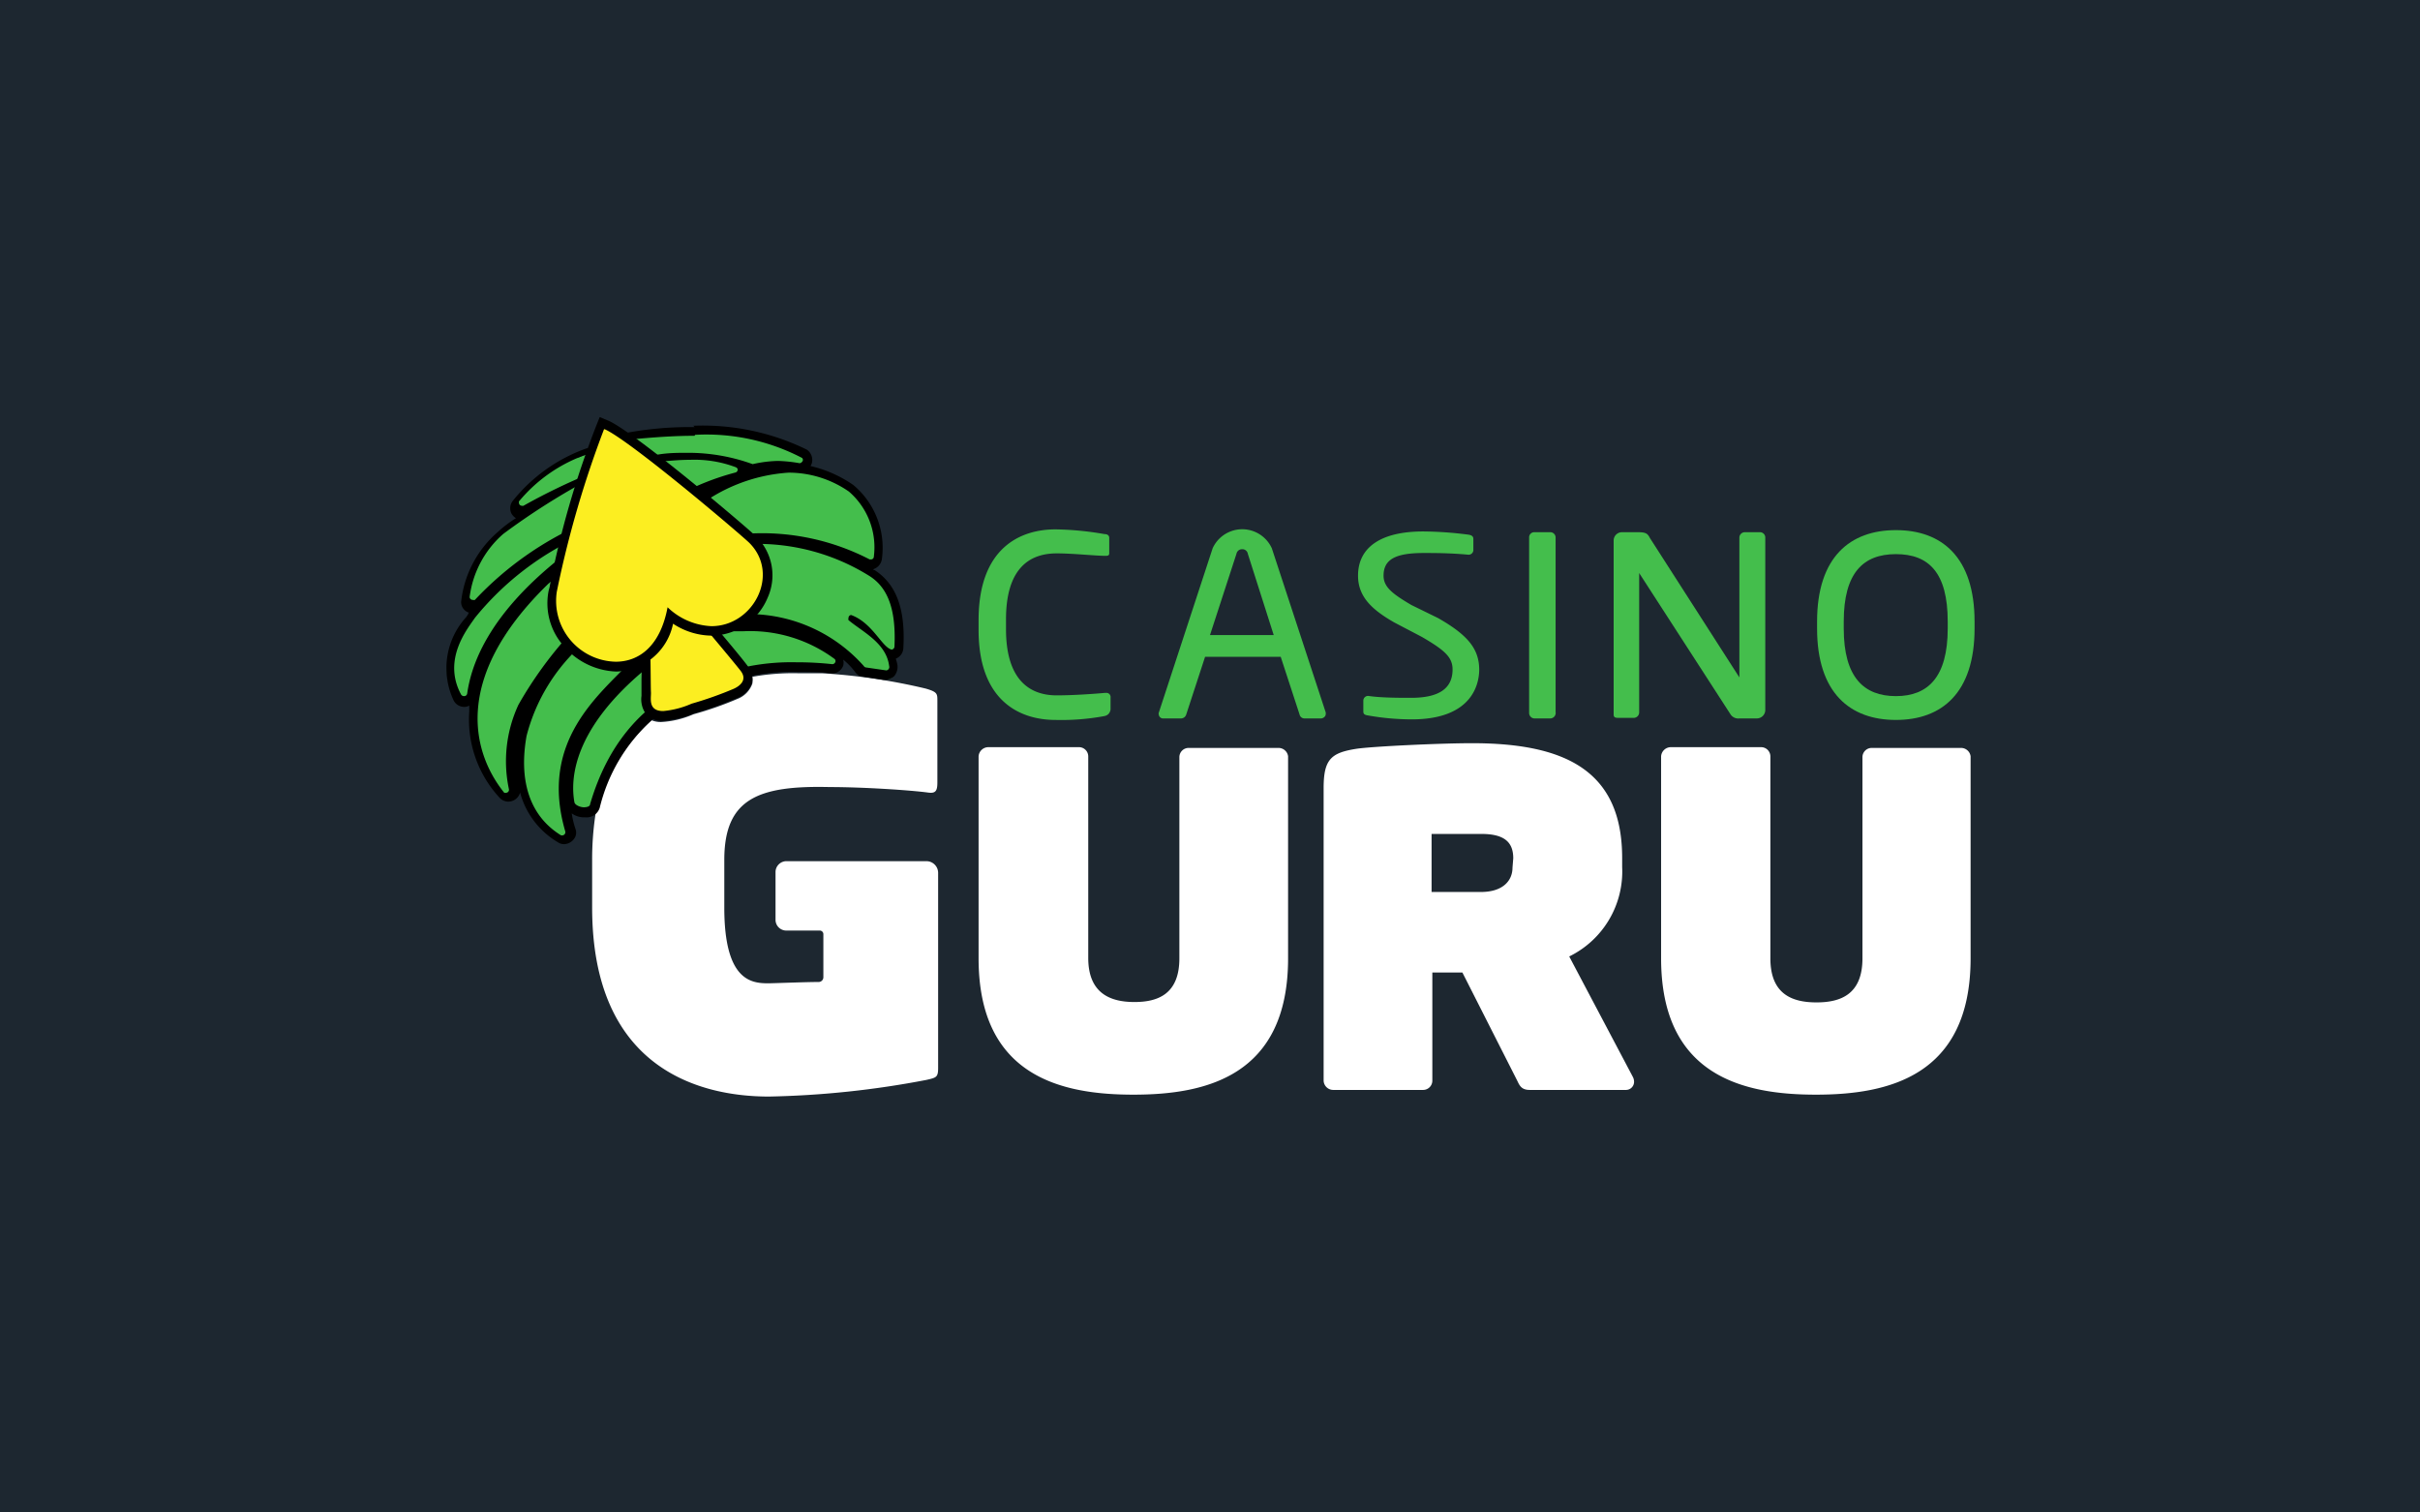 <?xml version="1.0" encoding="UTF-8" standalone="no"?>
<svg xmlns="http://www.w3.org/2000/svg" viewBox="0 0 128 80"><defs><style>.cls-1{fill:#1d2730;}.cls-2{fill:#44be4c;}.cls-3{fill:#fff;}.cls-4{fill:#fcee21;}</style></defs><g id="Layer_2" data-name="Layer 2"><g id="Layer_1-2" data-name="Layer 1"><rect class="cls-1" width="128" height="80"/><path class="cls-2" d="M58.39,37.88a12.42,12.42,0,0,1-2.56.2c-1.89,0-4.07-1-4.07-4.76V32.8C51.76,29,53.94,28,55.83,28a16.35,16.35,0,0,1,2.59.25c.14,0,.25.06.25.2v.79c0,.09,0,.16-.19.16h0c-.56,0-1.7-.13-2.59-.13-1.51,0-2.68.87-2.68,3.49v.52c0,2.59,1.17,3.5,2.68,3.5.88,0,2-.08,2.54-.13h.06a.22.22,0,0,1,.25.25v.63C58.7,37.76,58.56,37.85,58.39,37.88Z"/><path class="cls-2" d="M69.87,38H69a.26.26,0,0,1-.26-.2l-1-3.06h-4l-1,3.06a.29.29,0,0,1-.28.2h-.91a.23.23,0,0,1-.26-.21.13.13,0,0,1,0-.09L64.14,29a1.72,1.72,0,0,1,3.13,0l2.85,8.68a.25.25,0,0,1,0,.09C70.13,37.88,70,38,69.87,38ZM66,29.29a.29.29,0,0,0-.29-.24.3.3,0,0,0-.31.24L64,33.59h3.37Z"/><path class="cls-2" d="M82,38h-.85a.29.29,0,0,1-.27-.31V28.44a.27.27,0,0,1,.27-.29H82a.28.28,0,0,1,.28.29v9.22A.29.29,0,0,1,82,38Z"/><path class="cls-2" d="M92.91,38H92a.49.49,0,0,1-.49-.25L86.7,30.31s0,0,0,0,0,0,0,0v7.37a.29.29,0,0,1-.27.29h-.8c-.16,0-.28,0-.28-.18V28.58a.44.44,0,0,1,.44-.43h.85c.43,0,.51.08.63.31l4.73,7.37,0,.05s0,0,0-.05V28.44a.29.29,0,0,1,.28-.29h.81a.28.28,0,0,1,.28.29v9.08A.45.45,0,0,1,92.91,38Z"/><path class="cls-2" d="M100.28,38.08c-2.42,0-4.17-1.42-4.17-4.84v-.36c0-3.42,1.75-4.84,4.17-4.84s4.16,1.42,4.16,4.84v.36C104.44,36.66,102.7,38.08,100.28,38.08Zm2.74-5.2c0-2.59-1-3.57-2.74-3.57s-2.76,1-2.76,3.57v.36c0,2.59,1.07,3.58,2.76,3.58s2.74-1,2.74-3.58Z"/><path class="cls-2" d="M76.06,32.69,74.65,32c-1-.59-1.47-.95-1.47-1.55,0-.85.61-1.2,2.12-1.2.6,0,1.39,0,2.36.09h0a.25.25,0,0,0,.27-.24v-.56c0-.1,0-.22-.26-.26a19.52,19.52,0,0,0-2.39-.17c-2.23,0-3.45.83-3.45,2.34,0,1.13.76,1.81,1.91,2.47l1.47.77c1.2.7,1.62,1.07,1.62,1.72,0,1-.71,1.5-2.19,1.5-.61,0-1.61,0-2.26-.1h0a.25.25,0,0,0-.27.25v.52c0,.16,0,.23.29.27h0a13.34,13.34,0,0,0,2.27.2c3.31,0,3.57-2,3.57-2.64C78.23,34.32,77.64,33.59,76.06,32.69Z"/><path class="cls-3" d="M67.62,39.56H62.87a.49.49,0,0,0-.49.48V50.69C62.38,52.61,61.21,53,60,53s-2.44-.41-2.44-2.33V40a.49.49,0,0,0-.48-.48H52.28a.52.52,0,0,0-.52.48V50.69c0,6.26,4.41,7.21,8.19,7.21s8.18-.95,8.18-7.21V40A.51.51,0,0,0,67.62,39.56Z"/><path class="cls-3" d="M103.72,39.56H99a.49.49,0,0,0-.49.48V50.69c0,1.92-1.17,2.33-2.43,2.33s-2.44-.41-2.44-2.33V40a.49.49,0,0,0-.49-.48H88.38a.52.52,0,0,0-.52.48V50.69c0,6.26,4.41,7.21,8.19,7.21s8.18-.95,8.18-7.21V40A.51.51,0,0,0,103.72,39.56Z"/><path class="cls-3" d="M83,50.59a5,5,0,0,0,2.8-4.73v-.48c0-4.61-3-6.07-7.94-6.07-1.68,0-5.32.17-6.14.3-1.32.21-1.71.56-1.71,2.07V57.16a.51.51,0,0,0,.51.49h4.75a.49.49,0,0,0,.49-.49V51.44h1.59l2.9,5.72c.12.25.22.49.66.49H86a.43.43,0,0,0,.43-.44.56.56,0,0,0-.07-.26ZM80,45.89c0,.66-.47,1.29-1.68,1.29H75.72V44.11h2.64c1.24,0,1.68.46,1.68,1.29Z"/><path class="cls-3" d="M43.88,41.63c1.82,0,4.32.17,5.2.29.41.06.5-.09.5-.53V37.07c0-.38,0-.47-.62-.65a31.71,31.71,0,0,0-5.5-.81c-.42,0-.85,0-1.27,0a12,12,0,0,0-2.4.19h0a.87.87,0,0,1,0,.37,1.35,1.35,0,0,1-.79.8,18.07,18.07,0,0,1-2.32.81,4.92,4.92,0,0,1-1.7.41,1.25,1.25,0,0,1-.53-.1,9.86,9.86,0,0,0-2.93,4.83,16,16,0,0,0-.2,2.6V48c0,8.47,5.61,10,9.35,10A48.87,48.87,0,0,0,49,57.12c.53-.12.62-.14.62-.64V46.17a.62.62,0,0,0-.62-.62H41.61a.58.58,0,0,0-.59.55v2.57a.57.57,0,0,0,.59.55h1.76a.19.19,0,0,1,.18.19v2.28a.25.25,0,0,1-.23.25c-.67,0-2.46.07-2.68.07-.89,0-2.33-.12-2.33-4V45.48C38.31,42.24,40.11,41.54,43.88,41.63Z"/><path class="cls-2" d="M33.79,36.79a.76.76,0,0,0,0-.14c0-.15,0-.39,0-.74v-.23c-3.69,3.14-3.85,5.75-3.64,7,0,.18.29.29.52.29s.3-.06.33-.18a10.48,10.48,0,0,1,3-5A1.38,1.38,0,0,1,33.79,36.79Z"/><path class="cls-2" d="M27.35,26.82l.08,0c.78-.45,1.93-1,2.74-1.39.14-.46.29-.92.45-1.37a8.25,8.25,0,0,0-3.4,2.54A.16.16,0,0,0,27.35,26.82Z"/><path class="cls-2" d="M34.61,23.79c.57-.05,1.1-.09,1.64-.09a9.87,9.87,0,0,1,3.49.62h.09a6.14,6.14,0,0,1,1.37-.17,6.75,6.75,0,0,1,1.18.12h0A.16.16,0,0,0,42.5,24a11.19,11.19,0,0,0-5.81-1.26,22.18,22.18,0,0,0-3.18.23C33.85,23.21,34.23,23.49,34.61,23.79Z"/><path class="cls-2" d="M38.85,24.48a6.47,6.47,0,0,0-2.45-.38c-.5,0-1,0-1.33,0,.55.43,1.12.89,1.67,1.34a14.22,14.22,0,0,1,2.08-.72C39,24.72,39,24.55,38.85,24.48Z"/><path class="cls-2" d="M37.51,26.13c1.09.91,2,1.68,2.33,2a12.5,12.5,0,0,1,6.29,1.39.13.13,0,0,0,.08,0,.16.16,0,0,0,.16-.15A4,4,0,0,0,45,25.83a5.82,5.82,0,0,0-3.29-1A8.31,8.31,0,0,0,37.51,26.13Z"/><path class="cls-2" d="M29.52,34.11l0,0a3.41,3.41,0,0,1-.73-2.91l0-.2,0-.13-.05,0h0c-5.43,5.28-4,9.36-2.31,11.22a.16.16,0,0,0,.27-.14,7.36,7.36,0,0,1,.51-4.58A17.54,17.54,0,0,1,29.52,34.11Z"/><path class="cls-2" d="M46.21,30.46a11.33,11.33,0,0,0-5.86-1.74,3,3,0,0,1,.23,2.8,3.62,3.62,0,0,1-.6,1,8.48,8.48,0,0,1,5.86,2.82.14.14,0,0,0,.08.07c.45.05.63.08,1.13.16h0c.11,0,.17-.13.15-.24C47,34,45.75,33.42,45,32.79a.16.16,0,0,1,.1-.27h.06c1.2.44,1.64,1.75,2.18,1.88h0a.15.15,0,0,0,.15-.15C47.65,32.13,47.11,31,46.21,30.46Z"/><path class="cls-2" d="M39.29,33.38h-.46a.17.17,0,0,1-.1,0,2.66,2.66,0,0,1-.55.16c.69.84,1.23,1.49,1.39,1.71l0,.07h.06a12.16,12.16,0,0,1,2.52-.21c.63,0,1.3,0,2,.09h0a.16.16,0,0,0,.11-.27A7.61,7.61,0,0,0,39.29,33.38Z"/><path class="cls-2" d="M24.7,31.89a.16.16,0,0,0,.11-.05,19.66,19.66,0,0,1,4.58-3.57c.18-.73.39-1.53.63-2.36a30.6,30.6,0,0,0-3.65,2.4,5.35,5.35,0,0,0-1.83,3.43A.16.16,0,0,0,24.7,31.89Z"/><path class="cls-2" d="M29,29.82l.2-.87a16.38,16.38,0,0,0-4.43,3.77h0c-.42.61-1.78,2.27-.74,4.17a.14.14,0,0,0,.13.08.15.15,0,0,0,.16-.13C24.57,35.49,25.34,32.89,29,29.82Z"/><path class="cls-2" d="M32.82,35.49a2.73,2.73,0,0,1-.41,0,3.85,3.85,0,0,1-2.36-.88A9.86,9.86,0,0,0,27.6,39c-.4,2.32.1,4.27,1.87,5.37a.12.12,0,0,0,.08,0,.15.15,0,0,0,.15-.2C28.39,39.74,31.08,37.25,32.82,35.49Z"/><path class="cls-4" d="M37.6,33.59h-.05a3.86,3.86,0,0,1-2.07-.66,4,4,0,0,1-1.2,1.94c0,.94,0,1.5,0,1.75s-.19,1,.67,1a4.77,4.77,0,0,0,1.55-.38,18.74,18.74,0,0,0,2.28-.79c.31-.14.75-.47.39-1C39,35.27,38.31,34.45,37.6,33.59Z"/><path class="cls-4" d="M32.41,35c1.22,0,2.4-.83,2.77-2.94a3.66,3.66,0,0,0,2.37,1c2.3,0,3.74-2.85,2.05-4.53-.47-.48-6.43-5.52-7.83-6.17a51.79,51.79,0,0,0-2.55,8.85A3.29,3.29,0,0,0,32.41,35Z"/><path class="cls-2" d="M29.79,44.43a.23.23,0,0,1-.2-.06c-1.7-1.07-2.38-2.95-1.93-5.48a10.23,10.23,0,0,1,3.08-5,15.56,15.56,0,0,1,1.63-1.28,1.76,1.76,0,0,1-.17-.37,1.85,1.85,0,0,1-.3.39c-.53.49-.78.61-1,.61h-.05a5,5,0,0,0-.44.48l-.05.05a19,19,0,0,0-2.63,3.67,7.07,7.07,0,0,0-.48,4.33.38.38,0,0,1-.08.31.37.37,0,0,1-.52.08l-.07-.06C24.51,39.75,24,35.58,28.89,30.8l0,0c.72-.58,1.67-1.26,2.2-1.63a1,1,0,0,1,0-.17l-1.15.8c-2.88,2.27-4.54,4.66-4.94,7.08a.39.39,0,0,1-.38.33.4.4,0,0,1-.35-.2c-1-1.83.15-3.46.63-4.16l.1-.15,0,0a15.84,15.84,0,0,1,5.52-4.33,4.83,4.83,0,0,1,.5-.16v-.1a17.45,17.45,0,0,0-5.66,4,.37.37,0,0,1-.28.13.4.4,0,0,1-.4-.38,5.39,5.39,0,0,1,1.86-3.53,24.37,24.37,0,0,1,2.75-1.85c-.5.25-1,.52-1.45.77a.53.53,0,0,1-.18.05.42.42,0,0,1-.35-.2.36.36,0,0,1,0-.4A8.5,8.5,0,0,1,31.12,24a1.51,1.51,0,0,1,.37-.07,2,2,0,0,1,.78.2l.25,0,0,0a.64.64,0,0,1-.13-.5.39.39,0,0,1,.27-.3,18.47,18.47,0,0,1,4.16-.43,11.26,11.26,0,0,1,5.79,1.26.42.42,0,0,1,.17.45.38.38,0,0,1-.38.28h-.07a6,6,0,0,0-1.11-.11,5.56,5.56,0,0,0-1.29.16l-.08,0a.3.3,0,0,1-.13,0,5.7,5.7,0,0,0-.55-.16.33.33,0,0,1,.11.28.38.38,0,0,1-.3.35,12,12,0,0,0-2.81,1.12l.42.41a9,9,0,0,1,5.21-2A5.84,5.84,0,0,1,45.09,26a4.23,4.23,0,0,1,1.43,3.68.4.4,0,0,1-.4.38.3.3,0,0,1-.2-.06,12.22,12.22,0,0,0-6.21-1.33H38.38a.31.31,0,0,1,.08.15h0c.53,0,1-.06,1.47-.06a11.41,11.41,0,0,1,6.31,1.74c1.06.69,1.5,1.94,1.41,3.93a.42.42,0,0,1-.38.39h0l-.1,0h0a1.69,1.69,0,0,1,.17.58.51.51,0,0,1-.12.39.37.37,0,0,1-.28.13h-.07l-1.1-.17a.42.42,0,0,1-.25-.16,8.25,8.25,0,0,0-5.78-2.67h0l-.57.43h.18a7.75,7.75,0,0,1,5,1.54.38.38,0,0,1,0,.55.4.4,0,0,1-.31.13h0a16.92,16.92,0,0,0-1.88-.1,14,14,0,0,0-2.42.18,3,3,0,0,1-.43.1,9.27,9.27,0,0,0-7.86,7.06.53.53,0,0,1-.55.33.68.68,0,0,1-.73-.48c-.22-1.31-.05-4,3.75-7.17l-.17-.32-.15.17c-.18.2-.42.41-.63.65-1.68,1.69-4,4-2.78,8.09a.4.4,0,0,1-.07.35C30,44.37,29.92,44.43,29.79,44.43Z"/><path d="M36.76,23a10.94,10.94,0,0,1,5.66,1.22.14.14,0,0,1,0,.21.17.17,0,0,1-.13.07h0a7.48,7.48,0,0,0-1.15-.12,6.54,6.54,0,0,0-1.33.17h0a.06.06,0,0,1,0,0,10,10,0,0,0-3.39-.6c-.55,0-1.1,0-1.65.1a.18.18,0,0,0-.14.19,0,0,0,0,0,0,0l0,.07a.23.23,0,0,0,.15.1h0c.38,0,1-.09,1.73-.09a6.21,6.21,0,0,1,2.4.39c.16.06.13.23,0,.28a13.6,13.6,0,0,0-3,1.18.16.16,0,0,0,0,.21h0l.54.53a.21.21,0,0,0,.13.07l.1,0A8.88,8.88,0,0,1,41.71,25a5.58,5.58,0,0,1,3.19,1,3.89,3.89,0,0,1,1.32,3.44.15.15,0,0,1-.16.15H46a12.38,12.38,0,0,0-6.33-1.37l-1.56,0a.15.15,0,0,0-.16.14.14.14,0,0,0,.06.12l.15.12,0,.07,0,.06a.13.13,0,0,0,.14.1h0c.5,0,1-.06,1.52-.06a11.18,11.18,0,0,1,6.19,1.71c.88.57,1.4,1.63,1.3,3.73a.17.17,0,0,1-.15.15h0c-.52-.13-1-1.41-2.14-1.83l0,0a.15.15,0,0,0-.14.16.15.15,0,0,0,0,.11c.72.61,2,1.2,2.15,2.43a.18.18,0,0,1-.15.23h0l-1.1-.16a.16.16,0,0,1-.09-.07,8.17,8.17,0,0,0-6-2.75h-.09l-.86.64c-.14.1-.07.27.1.27h0l.45,0a7.51,7.51,0,0,1,4.86,1.47.15.15,0,0,1,0,.21.16.16,0,0,1-.13.06h0a17.28,17.28,0,0,0-1.9-.1,11.86,11.86,0,0,0-2.45.2c-1.37.33-6.56.81-8.46,7.31,0,.11-.16.16-.33.16s-.48-.11-.5-.28c-.22-1.25-.05-3.85,3.73-7a.11.11,0,0,0,0-.16v0l-.26-.48a.18.18,0,0,0-.15-.09.17.17,0,0,0-.12.05l-.22.24c-1.61,1.74-4.87,4.19-3.46,9a.17.17,0,0,1-.12.2.2.2,0,0,1-.11,0c-1.73-1.07-2.22-3-1.82-5.25a9.74,9.74,0,0,1,3-4.89,17.8,17.8,0,0,1,1.66-1.32.14.14,0,0,0,0-.18c-.1-.17-.18-.38-.28-.58a.18.18,0,0,0-.15-.1.16.16,0,0,0-.14.08,1.67,1.67,0,0,1-.33.47c-.51.5-.7.55-.81.55h-.07c-.1,0-.18.05-.6.58a21,21,0,0,0-2.71,3.74,7.09,7.09,0,0,0-.5,4.47.16.16,0,0,1-.13.18h0a.21.21,0,0,1-.12,0C25.11,40,23.73,36,29,30.88l0,0c.71-.6,1.66-1.26,2.21-1.66a.16.16,0,0,0,.07-.17,3.93,3.93,0,0,1-.07-.6l-1.5,1h0c-4,3.15-4.8,5.84-5,7.24a.16.16,0,0,1-.17.13.18.18,0,0,1-.15-.08c-1-1.85.32-3.46.73-4.06v0a15.39,15.39,0,0,1,5.41-4.24,3.74,3.74,0,0,1,.54-.17.16.16,0,0,0,.13-.17v-.26a.18.18,0,0,0-.17-.17.07.07,0,0,0-.06,0l-.09,0a17.43,17.43,0,0,0-5.76,4.06.16.16,0,0,1-.11,0,.16.16,0,0,1-.17-.15,5.31,5.31,0,0,1,1.78-3.34,36.83,36.83,0,0,1,4.66-2.95.19.19,0,0,0,.09-.12,1.08,1.08,0,0,1,.05-.21l-.2.08a32.7,32.7,0,0,0-3.53,1.71.15.15,0,0,1-.09,0,.15.15,0,0,1-.15-.15.19.19,0,0,1,0-.08A8.1,8.1,0,0,1,31.14,24a.87.87,0,0,1,.28-.05,2.13,2.13,0,0,1,.7.18.07.07,0,0,0,.06,0h0L33.35,24l0,0c-.84,0-.87-.43-.84-.6a.14.14,0,0,1,.12-.11c.55,0,2.22-.24,4.11-.24m0-.46h0a18.56,18.56,0,0,0-4.23.43.65.65,0,0,0-.45.48,1.5,1.5,0,0,0,0,.3,1.69,1.69,0,0,0-.63-.13,1.4,1.4,0,0,0-.45.06h0a8.76,8.76,0,0,0-3.88,2.79.64.64,0,0,0-.05.64.72.72,0,0,0,.24.25,6.09,6.09,0,0,0-.95.72,5.69,5.69,0,0,0-1.95,3.71.59.59,0,0,0,.43.57s-.05,0-.06.08,0,0,0,0l-.1.15A4,4,0,0,0,24,37.06a.63.63,0,0,0,.55.33.5.5,0,0,0,.27-.07c0,.12,0,.2,0,.32a6.08,6.08,0,0,0,1.61,4.56.63.63,0,0,0,.47.2.65.65,0,0,0,.61-.48,4.36,4.36,0,0,0,2,2.63.56.56,0,0,0,.33.1.68.68,0,0,0,.5-.25.55.55,0,0,0,.1-.55,4.78,4.78,0,0,1-.2-.83,1.09,1.09,0,0,0,.7.21.73.73,0,0,0,.78-.5,9.1,9.1,0,0,1,7.68-6.9l.45-.1a10.1,10.1,0,0,1,2.34-.19c.62,0,1.27,0,1.85.09H44a.66.66,0,0,0,.6-.42.69.69,0,0,0,0-.32,3.76,3.76,0,0,1,.62.64.57.57,0,0,0,.41.26l1.1.17h.1a.74.74,0,0,0,.47-.2.78.78,0,0,0,.17-.57,2.25,2.25,0,0,0-.09-.35.63.63,0,0,0,.4-.55c.12-2.09-.38-3.39-1.51-4.13h0s-.05,0-.09-.05a.66.66,0,0,0,.47-.58,4.33,4.33,0,0,0-1.52-3.88,6.57,6.57,0,0,0-2.26-1,1,1,0,0,0,.07-.15.66.66,0,0,0-.27-.72,12.51,12.51,0,0,0-6-1.26Zm-.3,3.86a3.39,3.39,0,0,1,.39-.18l-.35.23Z"/><path class="cls-4" d="M35.07,37.82a1,1,0,0,1-.7-.23,1,1,0,0,1-.2-.83v-.17a4.21,4.21,0,0,1,0-.71c0-.77,0-2-.09-4v-.15l.12-.09a3.56,3.56,0,0,1,1.41-.6.54.54,0,0,1,.4.17c.09.1.42.48.82,1,1,1.15,2.31,2.75,2.56,3.1a.88.88,0,0,1,.17.68,1.11,1.11,0,0,1-.63.62,22.67,22.67,0,0,1-2.23.78,4.24,4.24,0,0,1-1.63.43Z"/><path d="M35.6,31.33a.21.21,0,0,1,.2.08c.26.34,3,3.58,3.38,4.08s-.09.82-.39.95a19.32,19.32,0,0,1-2.21.78,4.78,4.78,0,0,1-1.5.39c-.83,0-.63-.7-.65-1s0-1.85-.1-4.69a3.29,3.29,0,0,1,1.27-.57m0-.47a3.51,3.51,0,0,0-1.53.64l-.22.15,0,.26c.1,1.95.1,3.22.08,4v.88a1.32,1.32,0,0,0,.27,1,1.14,1.14,0,0,0,.85.32,5.29,5.29,0,0,0,1.66-.4,19.53,19.53,0,0,0,2.26-.8,1.36,1.36,0,0,0,.79-.78,1,1,0,0,0-.19-.89c-.23-.33-1.34-1.66-2.58-3.11-.41-.48-.75-.88-.81-1A.76.76,0,0,0,35.6,30.86Z"/><path class="cls-4" d="M32.58,35.26a3.57,3.57,0,0,1-2.68-1.33,3.1,3.1,0,0,1-.66-2.65l.05-.18a47.63,47.63,0,0,1,2.45-8.49l.1-.22.21.1c1.4.65,7.21,5.56,7.71,6.06a2.62,2.62,0,0,1,.57,3,3,3,0,0,1-2.75,1.87h0a3.64,3.64,0,0,1-2.17-.8C35,34.28,34,35.26,32.58,35.26Z"/><path d="M32,22.71c1.38.63,7.18,5.56,7.63,6,1.65,1.64.23,4.41-2,4.41a3.56,3.56,0,0,1-2.32-1C34.92,34.21,33.77,35,32.57,35a3.22,3.22,0,0,1-3.12-3.7,54.62,54.62,0,0,1,2.5-8.6m-.23-.64-.18.45a49,49,0,0,0-2.47,8.54l-.05.19a3.39,3.39,0,0,0,.72,2.84,3.83,3.83,0,0,0,2.86,1.44,3.16,3.16,0,0,0,3-2.53,3.77,3.77,0,0,0,2,.63,3.24,3.24,0,0,0,3-2A2.88,2.88,0,0,0,40,28.38c-.52-.51-6.31-5.42-7.78-6.11Z"/></g></g></svg>